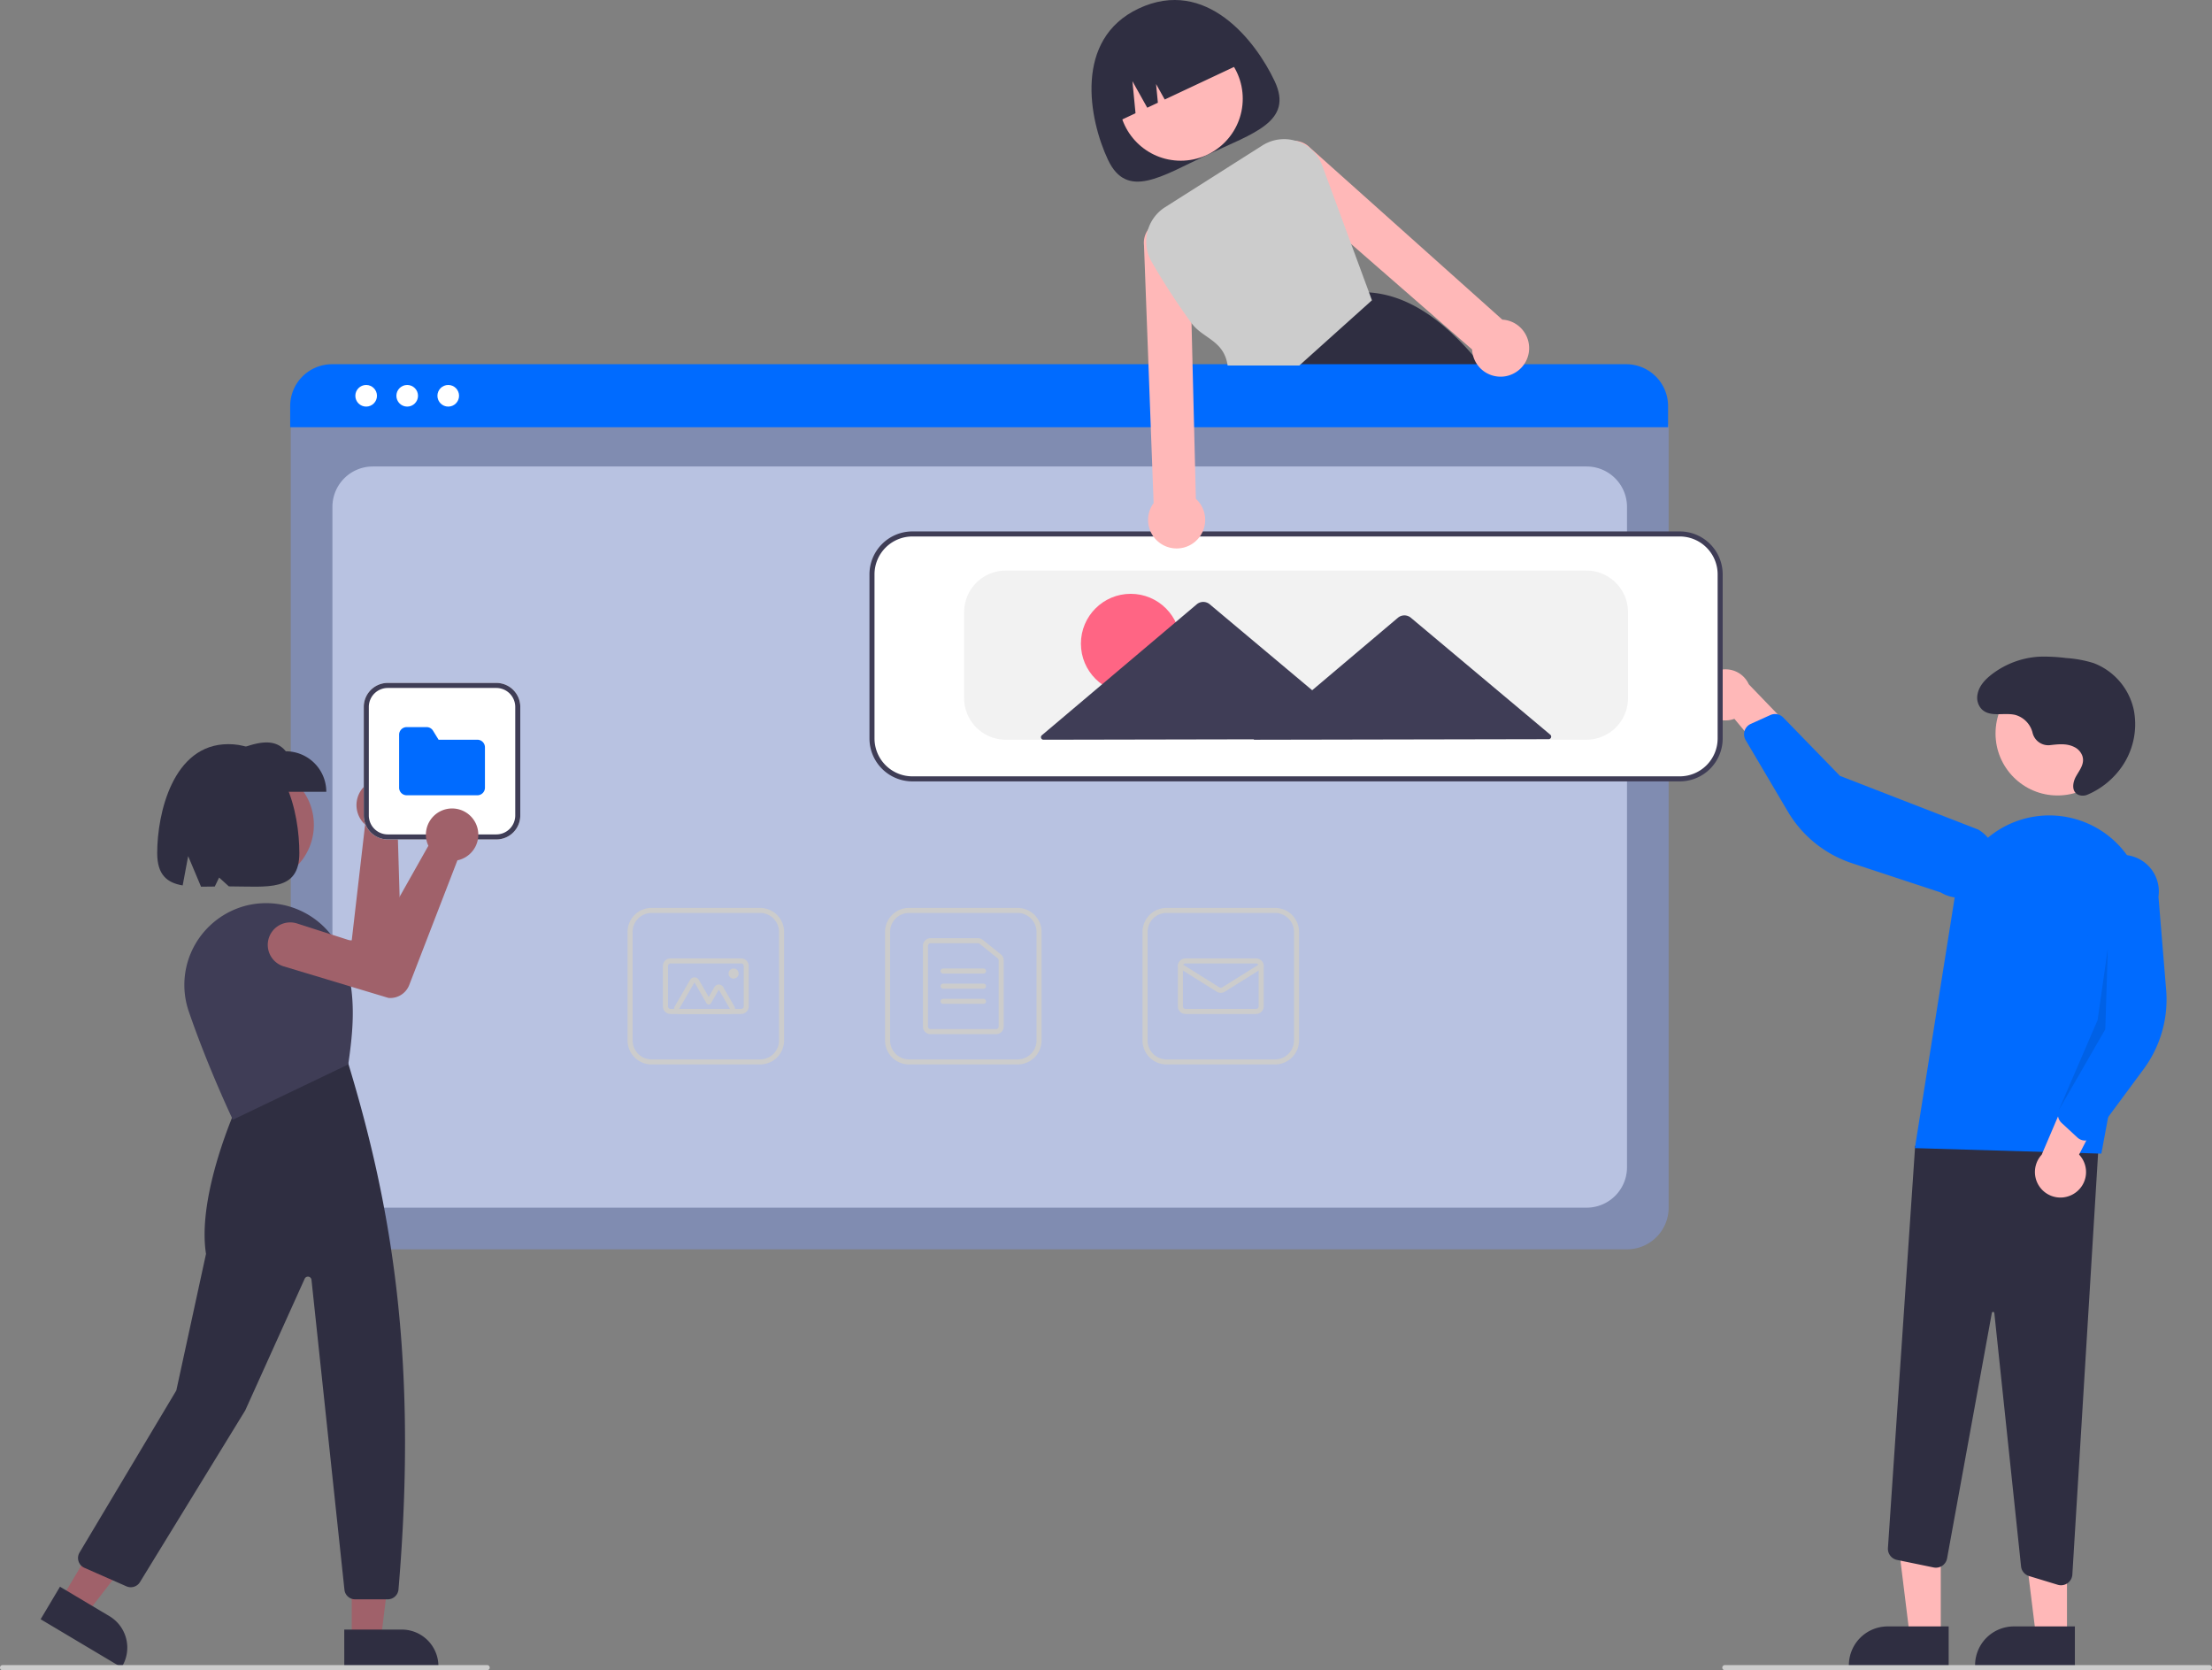 <?xml version="1.0" encoding="UTF-8" standalone="no"?>
<svg
   data-name="Layer 1"
   width="876.272"
   height="661.473"
   viewBox="0 0 876.272 661.473"
   version="1.1"
   id="svg47"
   xmlns="http://www.w3.org/2000/svg"
   xmlns:svg="http://www.w3.org/2000/svg">
  <rect x="0" y="0" width="876.272" height="661.473" fill="#808080" stroke="none"/>
  <defs
     id="defs47" />
  <path
     d="m 504.97,32.194 c 7.516,15.995 -8.411,20.526 -26.655,29.099 -18.244,8.573 -31.898,17.942 -39.414,1.947 -7.516,-15.995 -13.615,-47.743 12.195,-59.871 26.699,-12.546 46.358,12.829 53.874,28.825 z"
     fill="#2f2e41"
     id="path1" />
  <circle
     cx="467.746"
     cy="39.089"
     r="24.561"
     fill="#ffb8b8"
     id="circle1" />
  <path
     d="m 589.426,148.012 c -0.85,-1.11 -1.7,-2.2 -2.56,-3.26 q -1.665,-2.07 -3.35,-4.01 c -12.73,-14.69 -26.27,-23.94 -41.18,-24.93 h -0.02 l -0.22,-0.02 -29.71,28.96 -10.1,9.84 0.22,0.54 5.45,13.57 h 95.49 a 234.834,234.834 0 0 0 -14.02,-20.69 z"
     fill="#2f2e41"
     id="path2" />
  <path
     d="m 441.038,48.977 v 0 l 8.792,-4.131 -1.225,-12.683 5.879,10.496 4.202,-1.975 -0.714,-7.399 3.43,6.123 31.224,-14.673 v 0 a 26,26 0 0 0 -34.589,-12.474 l -4.525,2.126 A 26,26 0 0 0 441.038,48.977 Z"
     fill="#2f2e41"
     id="path3" />
  <path
     d="m 644.526,494.8 h -512.838 a 16.519,16.519 0 0 1 -16.5,-16.5 V 170.146 a 12.102,12.102 0 0 1 12.088,-12.088 h 521.453 a 12.311,12.311 0 0 1 12.297,12.297 v 307.945 a 16.519,16.519 0 0 1 -16.5,16.5 z"
     fill="#f2f2f2"
     id="path4"
     style="fill:#808cb1;fill-opacity:1" />
  <path
     d="m 147.688,478.3 h 480.839 a 16,16 0 0 0 16,-16 V 200.752 a 16,16 0 0 0 -16,-16 h -480.839 a 16,16 0 0 0 -16,16 v 261.548 a 16,16 0 0 0 16,16 z"
     fill="#fff"
     id="path5"
     style="fill:#b8c2e1;fill-opacity:1" />
  <path
     d="M 660.796,169.203 H 114.956 v -8.4 a 16.574,16.574 0 0 1 16.56,-16.55 h 512.72 a 16.574,16.574 0 0 1 16.56,16.55 z"
     fill="#006bff"
     id="path6" />
  <circle
     cx="145.051"
     cy="156.752"
     r="4.283"
     fill="#ffffff"
     id="circle6" />
  <circle
     cx="161.31"
     cy="156.752"
     r="4.283"
     fill="#ffffff"
     id="circle7" />
  <circle
     cx="177.569"
     cy="156.752"
     r="4.283"
     fill="#ffffff"
     id="circle8" />
  <path
     d="m 403.11,421.579 h -43 a 9.511,9.511 0 0 1 -9.5,-9.5 v -43 a 9.511,9.511 0 0 1 9.5,-9.5 h 43 a 9.511,9.511 0 0 1 9.5,9.5 v 43 a 9.511,9.511 0 0 1 -9.5,9.5 z m -43,-60 a 7.508,7.508 0 0 0 -7.5,7.5 v 43 a 7.508,7.508 0 0 0 7.5,7.5 h 43 a 7.508,7.508 0 0 0 7.5,-7.5 v -43 a 7.508,7.508 0 0 0 -7.5,-7.5 z"
     fill="#cccccc"
     id="path8" />
  <path
     d="m 394.61,409.579 h -26 a 3.003,3.003 0 0 1 -3,-3 v -32 a 3.003,3.003 0 0 1 3,-3 h 18.839 a 3.007,3.007 0 0 1 1.879,0.662 l 7.16,5.754 a 2.984,2.984 0 0 1 1.121,2.338 v 26.246 a 3.003,3.003 0 0 1 -3,3 z m -26,-36 a 1.001,1.001 0 0 0 -1,1 v 32 a 1.001,1.001 0 0 0 1,1 h 26 a 1.001,1.001 0 0 0 1,-1 v -26.246 a 0.995,0.995 0 0 0 -0.374,-0.779 l -7.161,-5.754 a 1.002,1.002 0 0 0 -0.626,-0.22 z"
     fill="#cccccc"
     id="path9" />
  <path
     d="m 389.61,385.579 h -16 a 1,1 0 0 1 0,-2 h 16 a 1,1 0 0 1 0,2 z"
     fill="#cccccc"
     id="path10" />
  <path
     d="m 389.61,391.579 h -16 a 1,1 0 0 1 0,-2 h 16 a 1,1 0 0 1 0,2 z"
     fill="#cccccc"
     id="path11" />
  <path
     d="m 389.61,397.579 h -16 a 1,1 0 0 1 0,-2 h 16 a 1,1 0 0 1 0,2 z"
     fill="#cccccc"
     id="path12" />
  <path
     d="m 505.11,421.579 h -43 a 9.511,9.511 0 0 1 -9.5,-9.5 v -43 a 9.511,9.511 0 0 1 9.5,-9.5 h 43 a 9.511,9.511 0 0 1 9.5,9.5 v 43 a 9.511,9.511 0 0 1 -9.5,9.5 z m -43,-60 a 7.508,7.508 0 0 0 -7.5,7.5 v 43 a 7.508,7.508 0 0 0 7.5,7.5 h 43 a 7.508,7.508 0 0 0 7.5,-7.5 v -43 a 7.508,7.508 0 0 0 -7.5,-7.5 z"
     fill="#cccccc"
     id="path13" />
  <path
     d="m 497.61,401.579 h -28 a 3.003,3.003 0 0 1 -3,-3 v -16 a 3.003,3.003 0 0 1 3,-3 h 28 a 3.003,3.003 0 0 1 3,3 v 16 a 3.003,3.003 0 0 1 -3,3 z m -28,-20 a 1.001,1.001 0 0 0 -1,1 v 16 a 1.001,1.001 0 0 0 1,1 h 28 a 1.001,1.001 0 0 0 1,-1 v -16 a 1.001,1.001 0 0 0 -1,-1 z"
     fill="#cccccc"
     id="path14" />
  <path
     d="m 483.61,393.217 a 3.003,3.003 0 0 1 -1.59,-0.453 l -14.94,-9.337 a 1,1 0 0 1 1.061,-1.696 l 14.94,9.337 a 1.006,1.006 0 0 0 1.06,0 l 14.939,-9.337 a 1,1 0 0 1 1.061,1.696 l -14.939,9.337 a 3.004,3.004 0 0 1 -1.591,0.453 z"
     fill="#cccccc"
     id="path15" />
  <path
     d="m 301.11,421.579 h -43 a 9.511,9.511 0 0 1 -9.5,-9.5 v -43 a 9.511,9.511 0 0 1 9.5,-9.5 h 43 a 9.511,9.511 0 0 1 9.5,9.5 v 43 a 9.511,9.511 0 0 1 -9.5,9.5 z m -43,-60 a 7.508,7.508 0 0 0 -7.5,7.5 v 43 a 7.508,7.508 0 0 0 7.5,7.5 h 43 a 7.508,7.508 0 0 0 7.5,-7.5 v -43 a 7.508,7.508 0 0 0 -7.5,-7.5 z"
     fill="#cccccc"
     id="path16" />
  <path
     d="m 293.61,401.579 h -28 a 3.003,3.003 0 0 1 -3,-3 v -16 a 3.003,3.003 0 0 1 3,-3 h 28 a 3.003,3.003 0 0 1 3,3 v 16 a 3.003,3.003 0 0 1 -3,3 z m -28,-20 a 1.001,1.001 0 0 0 -1,1 v 16 a 1.001,1.001 0 0 0 1,1 h 28 a 1.001,1.001 0 0 0 1,-1 v -16 a 1.001,1.001 0 0 0 -1,-1 z"
     fill="#cccccc"
     id="path17" />
  <path
     d="m 289.172,401.579 h -20.124 a 2,2 0 0 1 -1.732,-3 l 6.062,-10.5 a 2,2 0 0 1 3.464,0 l 3.915,6.781 2.268,-3.929 a 2,2 0 0 1 3.464,0 l 4.415,7.647 a 2,2 0 0 1 -1.732,3 z m 0,-2 v 0 l -4.415,-7.647 -3.134,5.429 a 1,1 0 0 1 -0.866,0.5 v 0 a 1,1 0 0 1 -0.866,-0.5 l -4.781,-8.281 -6.062,10.5 z"
     fill="#cccccc"
     id="path18" />
  <circle
     cx="290.61"
     cy="385.579"
     r="2"
     fill="#cccccc"
     id="circle18" />
  <polygon
     points="750.733,600.861 768.827,600.862 768.825,648.15 756.565,648.149 "
     fill="#ffb8b8"
     id="polygon18" />
  <path
     d="m 771.951,660.034 -39.531,-10e-4 v -0.5 a 15.386,15.386 0 0 1 15.386,-15.386 h 0.001 l 24.144,10e-4 z"
     fill="#2f2e41"
     id="path19" />
  <polygon
     points="800.733,600.861 818.827,600.862 818.825,648.15 806.565,648.149 "
     fill="#ffb8b8"
     id="polygon19" />
  <path
     d="m 821.951,660.034 -39.53,-10e-4 v -0.5 a 15.386,15.386 0 0 1 15.386,-15.386 h 0.001 l 24.144,10e-4 z"
     fill="#2f2e41"
     id="path20" />
  <path
     d="m 815.15,627.65 -11.354,-3.454 a 4.493,4.493 0 0 1 -3.166,-3.833 L 790.044,520.037 a 0.48,0.48 0 0 0 -0.479,-0.447 0.469,0.469 0 0 0 -0.51,0.409 l -17.731,97.199 a 4.5,4.5 0 0 1 -5.335,3.6 l -14.511,-2.989 a 4.516,4.516 0 0 1 -3.582,-4.712 l 10.785,-159.312 73.138,-7.892 -10.868,177.727 a 4.505,4.505 0 0 1 -4.484,4.228 4.526,4.526 0 0 1 -1.317,-0.196 z"
     fill="#2f2e41"
     id="path21" />
  <circle
     cx="815.08"
     cy="290.487"
     r="24.561"
     fill="#ffb8b8"
     id="circle21" />
  <path
     d="m 758.568,454.72 15.858,-99.851 a 37.857,37.857 0 0 1 48.005,-30.399 v 0 a 37.743,37.743 0 0 1 26.601,43.262 l -16.591,89.172 z"
     fill="#006bff"
     id="path22" />
  <path
     d="m 821.861,472.586 a 10.056,10.056 0 0 0 1.747,-15.32 l 16.396,-31.751 -18.465,1.97 -12.739,29.849 a 10.11,10.11 0 0 0 13.061,15.251 z"
     fill="#ffb8b8"
     id="path23" />
  <path
     d="m 825.372,451.665 a 4.506,4.506 0 0 1 -2.426,-1.151 l -6.273,-5.797 a 4.515,4.515 0 0 1 -1.092,-5.054 l 12.537,-29.718 -1.779,-58.72 a 14.497,14.497 0 1 1 28.727,3.919 l 3.041,36.912 a 46.373,46.373 0 0 1 -8.938,31.397 l -19.552,26.432 a 4.505,4.505 0 0 1 -3.195,1.804 4.455,4.455 0 0 1 -1.05,-0.024 z"
     fill="#006bff"
     id="path24" />
  <path
     d="m 673.641,277.105 a 10.056,10.056 0 0 0 13.426,7.582 l 22.846,27.478 5.385,-17.772 -22.52,-23.369 a 10.11,10.11 0 0 0 -19.137,6.081 z"
     fill="#ffb8b8"
     id="path25" />
  <path
     d="m 691.537,288.495 a 4.506,4.506 0 0 1 2.006,-1.786 l 7.784,-3.517 a 4.515,4.515 0 0 1 5.08,0.965 l 22.478,23.132 54.766,21.257 a 14.497,14.497 0 1 1 -14.809,24.926 l -35.177,-11.592 a 46.374,46.374 0 0 1 -25.427,-20.472 l -16.717,-28.31 a 4.505,4.505 0 0 1 -0.415,-3.646 4.454,4.454 0 0 1 0.432,-0.958 z"
     fill="#006bff"
     id="path26" />
  <polygon
     points="815.58,439.663 830.962,403.99 835.002,375.652 834.002,407.652 "
     opacity="0.1"
     id="polygon26" />
  <path
     d="m 812.266,295.103 a 6.423,6.423 0 0 1 -7.031,-4.702 9.764,9.764 0 0 0 -6.951,-7.274 c -4.505,-1.029 -10.012,1.091 -13.314,-2.322 a 6.637,6.637 0 0 1 -1.575,-5.842 c 0.608,-3.317 2.981,-5.823 5.563,-7.827 a 34.062,34.062 0 0 1 18.866,-7.051 67.677,67.677 0 0 1 10.621,0.528 47.009,47.009 0 0 1 10.864,1.985 25.576,25.576 0 0 1 16.002,18.68 29.528,29.528 0 0 1 -6.057,24.13 31.702,31.702 0 0 1 -12.161,9.259 4.744,4.744 0 0 1 -3.606,0.183 c -2.957,-1.176 -2.474,-4.839 -1.126,-7.283 1.443,-2.615 3.663,-5.146 2.503,-8.329 a 6.302,6.302 0 0 0 -3.127,-3.366 c -2.94,-1.499 -6.228,-1.145 -9.389,-0.78 z"
     fill="#2f2e41"
     id="path27" />
  <path
     d="m 665.433,308.973 h -304 a 16.519,16.519 0 0 1 -16.5,-16.5 v -65 a 16.519,16.519 0 0 1 16.5,-16.5 h 304 a 16.519,16.519 0 0 1 16.5,16.5 v 65 a 16.519,16.519 0 0 1 -16.5,16.5 z"
     fill="#ffffff"
     id="path28" />
  <path
     d="m 665.433,309.473 h -304 a 17.019,17.019 0 0 1 -17,-17 v -65 a 17.019,17.019 0 0 1 17,-17 h 304 a 17.019,17.019 0 0 1 17,17 v 65 a 17.019,17.019 0 0 1 -17,17 z m -304,-97 a 15.017,15.017 0 0 0 -15,15 v 65 a 15.017,15.017 0 0 0 15,15 h 304 a 15.017,15.017 0 0 0 15,-15 v -65 a 15.017,15.017 0 0 0 -15,-15 z"
     fill="#3f3d56"
     id="path29" />
  <path
     d="m 628.433,292.973 h -230 a 16.519,16.519 0 0 1 -16.5,-16.5 v -34 a 16.519,16.519 0 0 1 16.5,-16.5 h 230 a 16.519,16.519 0 0 1 16.5,16.5 v 34 a 16.519,16.519 0 0 1 -16.5,16.5 z"
     fill="#f2f2f2"
     id="path30" />
  <circle
     cx="447.928"
     cy="254.915"
     r="19.732"
     fill="#ff6584"
     id="circle30" />
  <path
     d="M 614.14,290.981 586.288,267.622 558.916,244.665 a 4,4 0 0 0 -5.153,0.01 l -27.283,23.062 -6.664,5.633 -10.048,-8.427 -30.537,-25.611 a 4,4 0 0 0 -5.152,0.01 l -30.438,25.728 -30.917,26.133 a 1,1 0 0 0 0.647,1.764 l 63.387,-0.122 20.064,-0.039 -0.196,0.166 59.808,-0.115 57.067,-0.11 a 1,1 0 0 0 0.641,-1.766 z"
     fill="#3f3d56"
     id="path31" />
  <path
     d="M 875.272,661.473 H 683.272 a 1,1 0 0 1 0,-2 h 192 a 1,1 0 0 1 0,2 z"
     fill="#cccccc"
     id="path32" />
  <path
     d="m 604.056,131.912 a 11.221,11.221 0 0 0 -7.25,-5.1 10.301,10.301 0 0 0 -1.66,-0.21 l -76.19,-68.12 a 9.015,9.015 0 0 0 -5.63,-2.69 7.67,7.67 0 0 0 -1.27,-0.04 9.055,9.055 0 0 0 -5.96,15.48 l 29.17,25.43 47.9,41.75 a 11.916,11.916 0 0 0 0.35,2.33 11.266,11.266 0 0 0 9.67,8.37 11.092,11.092 0 0 0 6.05,-1 11.407,11.407 0 0 0 3.88,-2.97 c 0.11,-0.13 0.21,-0.25 0.31,-0.39 a 11.293,11.293 0 0 0 0.63,-12.84 z"
     fill="#ffb8b8"
     id="path33" />
  <path
     d="m 473.736,197.562 -0.71,-28.86 -0.6,-23.95 -0.41,-16.76 -0.81,-32.67 a 9.046,9.046 0 0 0 -15.71,-5.25 6.923,6.923 0 0 0 -0.75,0.96 8.936,8.936 0 0 0 -1.56,6.05 l 1.78,47.67 0.89,23.95 1.14,30.55 a 12.047,12.047 0 0 0 -0.89,1.41 11.248,11.248 0 0 0 -0.71,8.84 11.311,11.311 0 0 0 15.56,6.63 11.301,11.301 0 0 0 2.78,-18.57 z"
     fill="#ffb8b8"
     id="path34" />
  <path
     d="m 542.336,115.812 -7.07,-19.15 -11.44,-31.02 a 16.006,16.006 0 0 0 -9.95,-9.68 c -0.18,-0.06 -0.37,-0.12 -0.55,-0.17 a 15.984,15.984 0 0 0 -13.24,1.82 l -38.53,24.44 a 16.093,16.093 0 0 0 -5.27,21.75 276.323,276.323 0 0 0 15.73,24.19 c 4.49,6.11 12.85,6.76 14.3,16.76 h 28.41 l 28.76,-25.82 z"
     fill="#cccccc"
     id="path35" />
  <circle
     cx="101.165"
     cy="326.682"
     r="23.172"
     fill="#a0616a"
     id="circle35" />
  <path
     d="m 158.051,310.732 q 0.343,0.273 0.664,0.578 a 10.38,10.38 0 0 1 -0.417,15.484 9.722,9.722 0 0 1 -0.814,0.613 l 1.568,52.945 a 8.061,8.061 0 0 1 -5.545,7.867 l -0.096,0.021 -42.989,4.578 a 8.899,8.899 0 1 1 -1.722,-17.713 l 30.644,-2.699 5.3,-45.851 a 9.876,9.876 0 0 1 -0.972,-0.99 10.38,10.38 0 0 1 14.378,-14.833 z"
     fill="#a0616a"
     id="path36" />
  <polygon
     points="156.397,604.561 139.326,604.561 139.328,649.174 150.895,649.174 "
     fill="#a0616a"
     id="polygon36" />
  <path
     d="m 136.378,645.398 22.778,-9.3e-4 h 9.2e-4 a 14.516,14.516 0 0 1 14.516,14.516 v 0.472 l -37.294,10e-4 z"
     fill="#2f2e41"
     id="path37" />
  <polygon
     points="61.857,603.582 47.189,594.849 24.366,633.182 34.304,639.099 "
     fill="#a0616a"
     id="polygon37" />
  <path
     d="m 23.763,628.428 19.572,11.653 7.9e-4,4.7e-4 a 14.516,14.516 0 0 1 5.046,19.899 l -0.241,0.405 -32.044,-19.079 z"
     fill="#2f2e41"
     id="path38" />
  <path
     d="m 153.624,633.417 h -12.952 a 4.238,4.238 0 0 1 -4.221,-3.797 L 123.394,506.882 a 1.415,1.415 0 0 0 -2.697,-0.433 L 97.141,558.608 55.437,626.611 a 4.266,4.266 0 0 1 -5.329,1.666 l -16.66,-7.33 a 4.247,4.247 0 0 1 -1.935,-6.064 l 38.337,-64.192 11.758,-54.085 c -3.698,-23.455 12.155,-58.326 12.316,-58.676 l 0.079,-0.17 43.668,-17.068 0.219,0.268 c 17.221,56.514 27.715,117.332 19.967,208.568 a 4.274,4.274 0 0 1 -4.232,3.89 z"
     fill="#2f2e41"
     id="path39" />
  <path
     d="m 92.243,443.474 -0.203,-0.427 c -0.097,-0.205 -9.807,-20.684 -17.292,-42.571 a 32.285,32.285 0 0 1 2.239,-25.873 32.637,32.637 0 0 1 20.813,-16.004 v 0 a 32.677,32.677 0 0 1 37.928,19.57 c 5.937,14.847 4.045,30.695 2.264,43.157 l -0.035,0.25 -0.227,0.109 z"
     fill="#3f3d56"
     id="path40" />
  <path
     d="M 129.26,313.593 H 92.466 v -16.038 c 8.076,-3.208 15.978,-5.937 20.756,0 a 16.038,16.038 0 0 1 16.038,16.038 z"
     fill="#2f2e41"
     id="path41" />
  <path
     d="m 90.429,294.724 c -21.996,0 -28.153,27.571 -28.153,43.126 0,8.674 3.923,11.777 10.088,12.827 l 2.177,-11.611 5.099,12.111 c 1.732,0.009 3.551,-0.025 5.437,-0.06 l 1.729,-3.56 3.855,3.496 c 15.441,0.023 27.921,2.274 27.921,-13.203 0,-15.554 -5.399,-43.126 -28.152,-43.126 z"
     fill="#2f2e41"
     id="path42" />
  <path
     d="M 193,661.473 H 1 a 1,1 0 1 1 0,-2 h 192 a 1,1 0 0 1 0,2 z"
     fill="#cccccc"
     id="path43" />
  <path
     d="m 196.61,332.473 h -43 a 9.511,9.511 0 0 1 -9.5,-9.5 v -43 a 9.511,9.511 0 0 1 9.5,-9.5 h 43 a 9.511,9.511 0 0 1 9.5,9.5 v 43 a 9.511,9.511 0 0 1 -9.5,9.5 z"
     fill="#ffffff"
     id="path44" />
  <path
     d="m 196.61,332.473 h -43 a 9.511,9.511 0 0 1 -9.5,-9.5 v -43 a 9.511,9.511 0 0 1 9.5,-9.5 h 43 a 9.511,9.511 0 0 1 9.5,9.5 v 43 a 9.511,9.511 0 0 1 -9.5,9.5 z m -43,-60 a 7.508,7.508 0 0 0 -7.5,7.5 v 43 a 7.508,7.508 0 0 0 7.5,7.5 h 43 a 7.508,7.508 0 0 0 7.5,-7.5 v -43 a 7.508,7.508 0 0 0 -7.5,-7.5 z"
     fill="#3f3d56"
     id="path45" />
  <path
     d="m 189.11,314.973 h -28 a 3.003,3.003 0 0 1 -3,-3 v -21 a 3.003,3.003 0 0 1 3,-3 h 7.882 a 2.981,2.981 0 0 1 2.555,1.427 l 2.198,3.573 h 15.364 a 3.003,3.003 0 0 1 3,3 v 16 a 3.003,3.003 0 0 1 -3,3 z"
     fill="#006bff"
     id="path46" />
  <path
     d="m 188.199,325.582 q 0.21,0.384 0.388,0.79 a 10.38,10.38 0 0 1 -6.393,14.109 9.72,9.72 0 0 1 -0.988,0.25 l -19.099,49.405 a 8.061,8.061 0 0 1 -8.163,5.099 l -0.096,-0.018 -41.397,-12.462 a 8.899,8.899 0 1 1 5.286,-16.993 l 29.29,9.404 22.676,-40.202 a 9.876,9.876 0 0 1 -0.511,-1.289 10.38,10.38 0 0 1 19.007,-8.091 z"
     fill="#a0616a"
     id="path47" />
</svg>
